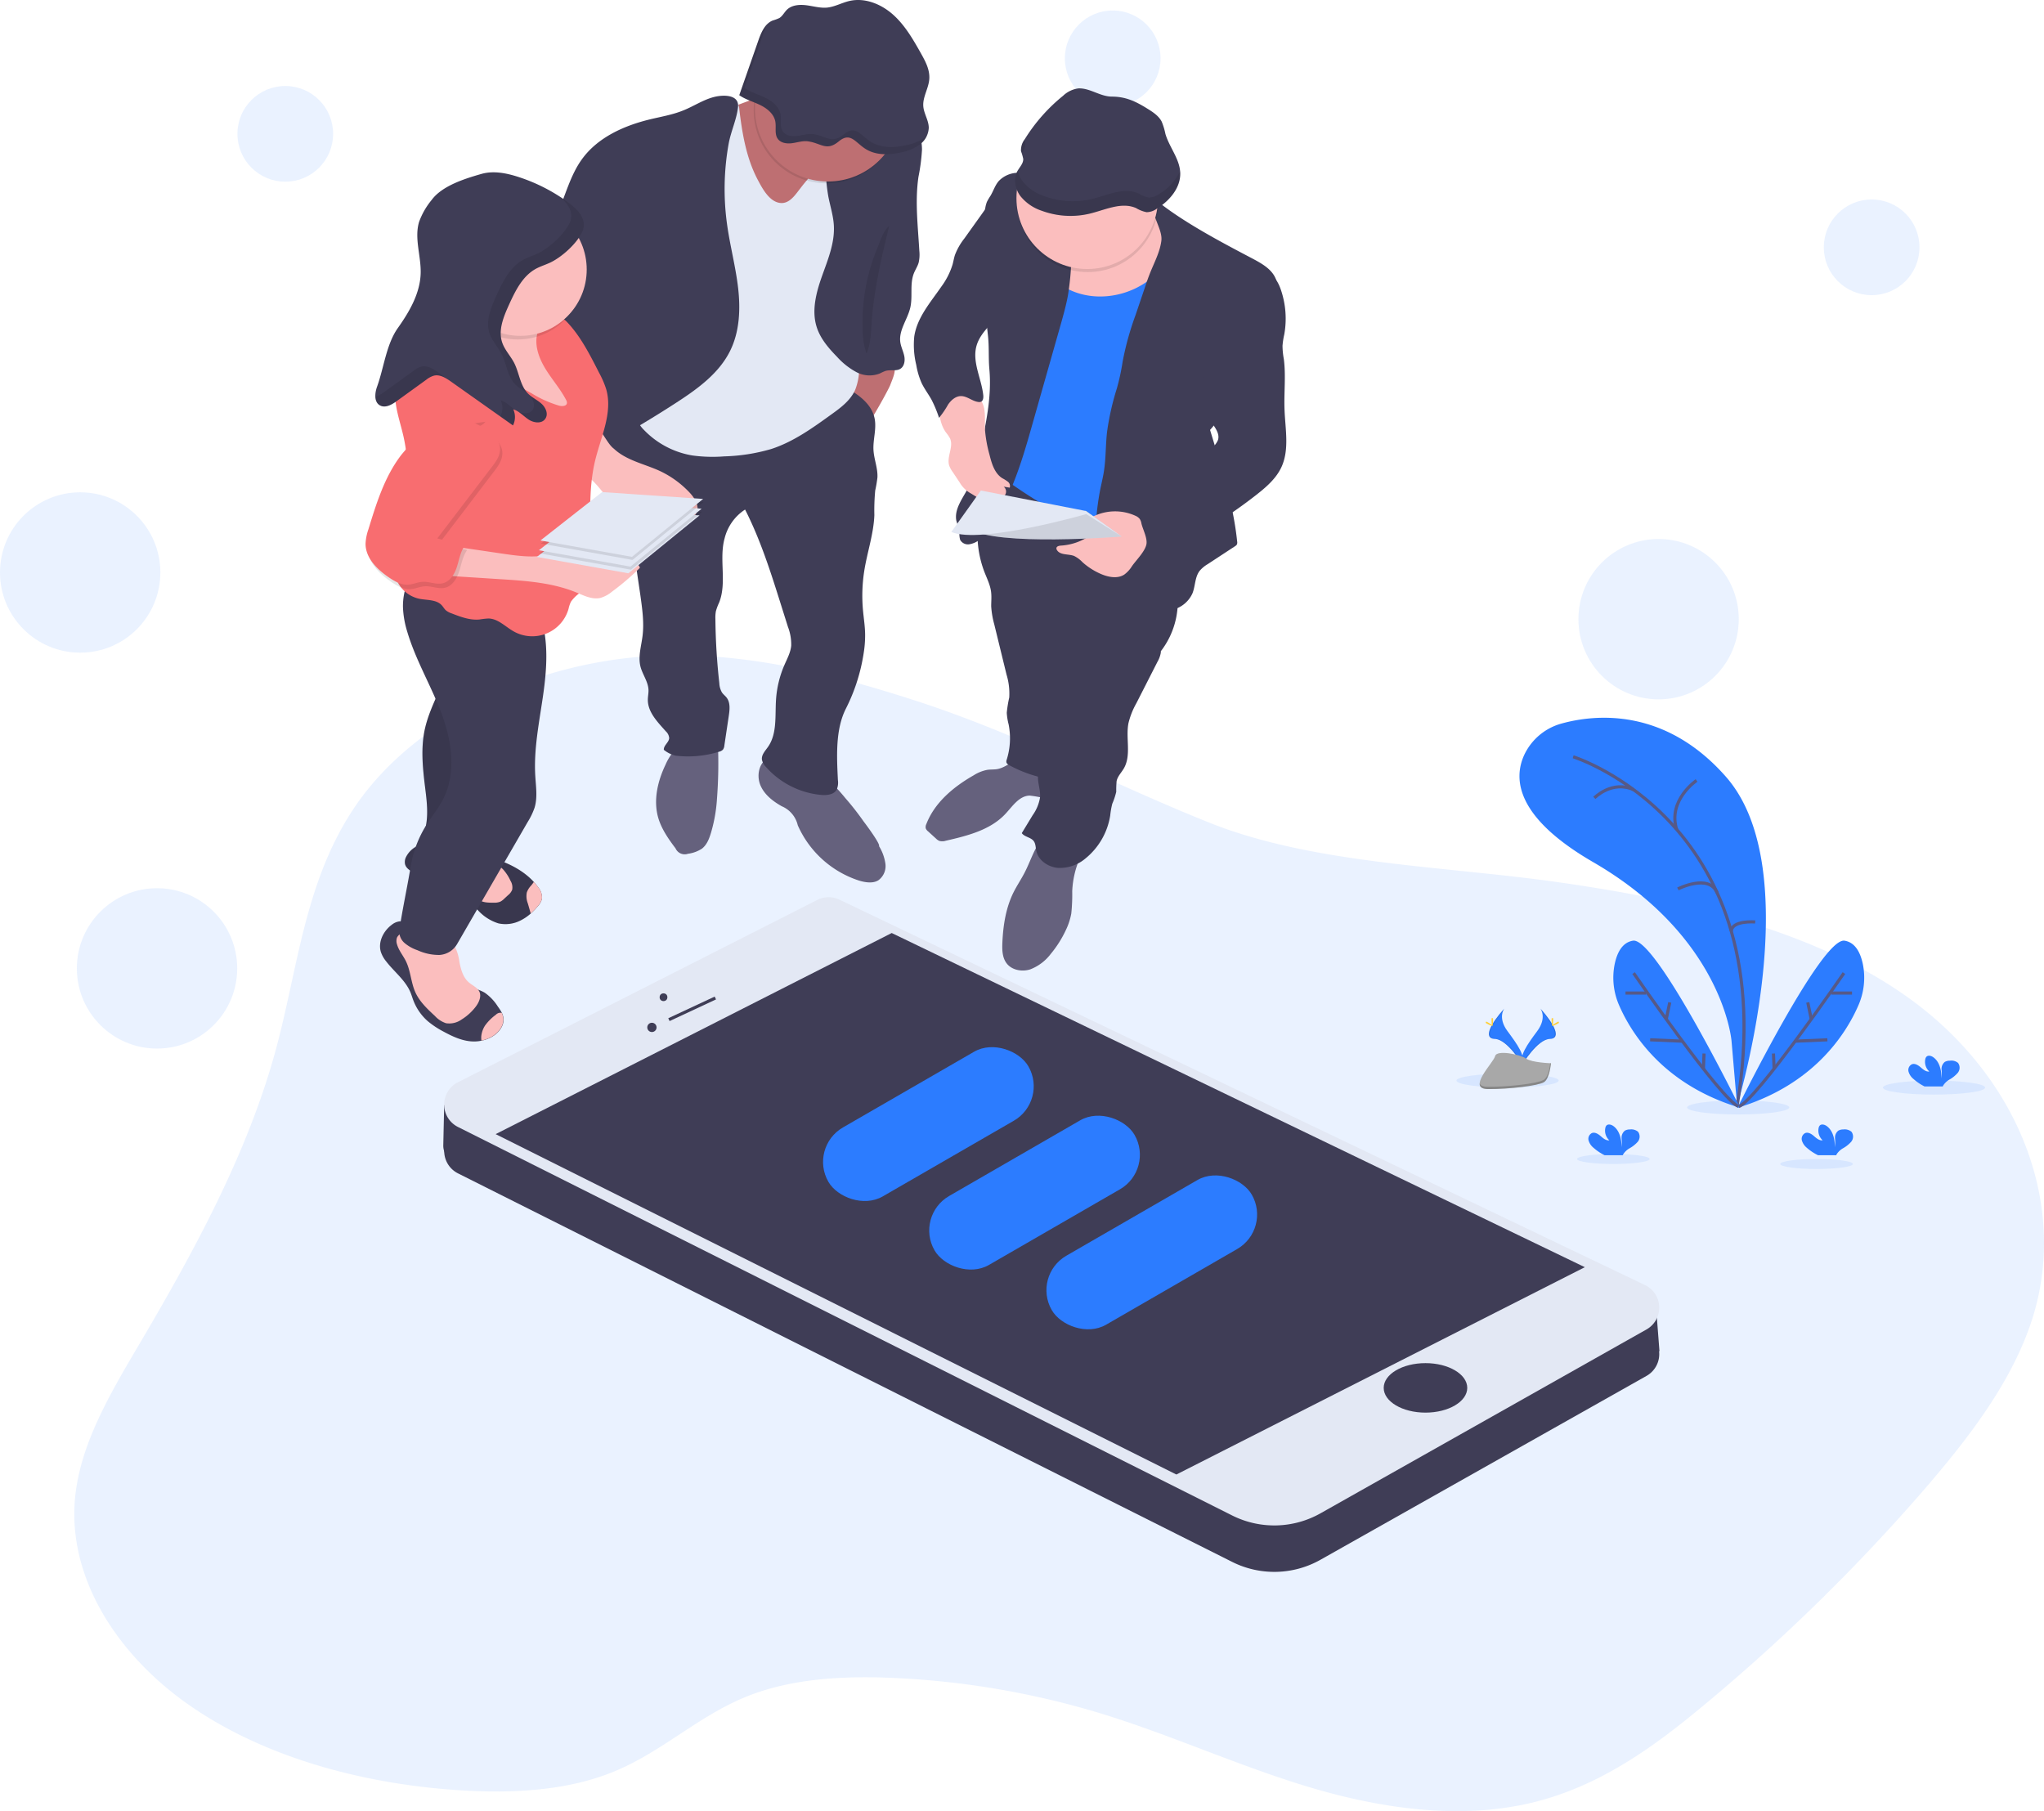 <svg xmlns="http://www.w3.org/2000/svg" width="651.152" height="576.969" viewBox="0 0 651.152 576.969">
  <g id="undraw_mobile_testing_reah" transform="translate(0 -0.006)">
    <path id="Path_632" data-name="Path 632" d="M439.547,351.318c-25.449-8.236-52.357-15.141-79.856-14.43-40.428,1.05-79.3,19.89-98.471,47.735-16.205,23.6-18.368,51.328-25.442,77.566-8.716,32.326-25.259,63-42.916,93-9.484,16.114-19.489,32.565-21.137,50.271-2.262,24.583,12.633,49.158,36.116,65.631s54.731,25.252,86.127,27.3c16.705,1.085,34.165.247,49.038-5.77,15.733-6.341,27.239-17.945,43.035-24.216,14.641-5.806,31.706-6.552,48.129-5.7a267.784,267.784,0,0,1,62.749,10.752c22.892,6.848,44.163,16.705,67,23.652s48.376,10.879,71.782,5.291c21.976-5.242,39.407-18.164,55.126-31.255A599.37,599.37,0,0,0,761.255,602.1c14.2-16.48,27.422-33.883,33.763-53.139C807.13,512.144,790.9,470.455,754.6,445.1c-30.078-21.017-70.542-30.3-110.167-35.933-36.138-5.193-77.947-5.707-111.161-18.932C501.592,377.585,472.775,362.07,439.547,351.318Z" transform="translate(-147.833 -128.087)" fill="#2c7cff" opacity="0.1"/>
    <ellipse id="Ellipse_56" data-name="Ellipse 56" cx="16.283" cy="2.233" rx="16.283" ry="2.233" transform="translate(599.831 344.242)" fill="#2c7cff" opacity="0.1"/>
    <ellipse id="Ellipse_57" data-name="Ellipse 57" cx="16.283" cy="2.233" rx="16.283" ry="2.233" transform="translate(537.455 350.569)" fill="#2c7cff" opacity="0.1"/>
    <ellipse id="Ellipse_58" data-name="Ellipse 58" cx="16.283" cy="2.233" rx="16.283" ry="2.233" transform="translate(463.982 342.009)" fill="#2c7cff" opacity="0.1"/>
    <ellipse id="Ellipse_59" data-name="Ellipse 59" cx="11.576" cy="1.592" rx="11.576" ry="1.592" transform="translate(567.125 369.219)" fill="#2c7cff" opacity="0.1"/>
    <ellipse id="Ellipse_60" data-name="Ellipse 60" cx="11.576" cy="1.592" rx="11.576" ry="1.592" transform="translate(502.389 367.627)" fill="#2c7cff" opacity="0.1"/>
    <path id="Path_633" data-name="Path 633" d="M894.26,488.729s22.842-74.868-3.572-104.855c-19.728-22.434-42.19-19.728-52.23-16.973a18.544,18.544,0,0,0-11.978,9.956c-3.523,7.574-2.875,19.869,21.912,34.221,41.506,24.033,44.092,57,44.092,57Z" transform="translate(-340.874 -136.434)" fill="#2c7cff"/>
    <path id="Path_634" data-name="Path 634" d="M849.2,382.73s67.329,21.053,52.23,111.21" transform="translate(-348.044 -141.644)" fill="none" stroke="#565987" stroke-miterlimit="10" stroke-width="1"/>
    <path id="Path_635" data-name="Path 635" d="M902.1,393.44s-9.272,6.25-6.341,15.634" transform="translate(-361.63 -144.808)" fill="none" stroke="#565987" stroke-miterlimit="10" stroke-width="1"/>
    <path id="Path_636" data-name="Path 636" d="M858.79,399.845s5.637-5.763,12.563-2.586" transform="translate(-350.877 -145.654)" fill="none" stroke="#565987" stroke-miterlimit="10" stroke-width="1"/>
    <path id="Path_637" data-name="Path 637" d="M896.56,441.68s9.948-5.045,12.52,1.275" transform="translate(-362.036 -158.496)" fill="none" stroke="#565987" stroke-miterlimit="10" stroke-width="1"/>
    <path id="Path_638" data-name="Path 638" d="M928.319,457.4s-7.476-.592-7.609,2.98" transform="translate(-369.17 -163.694)" fill="none" stroke="#565987" stroke-miterlimit="10" stroke-width="1"/>
    <path id="Path_639" data-name="Path 639" d="M907.719,519.1s-26.774-54.414-34.094-53.223c-3.523.564-5.1,4-5.827,7.447a21.9,21.9,0,0,0,1.458,13.246C873.054,495.274,883.249,511.81,907.719,519.1Z" transform="translate(-353.41 -166.201)" fill="#2c7cff"/>
    <path id="Path_640" data-name="Path 640" d="M876.53,480.54s28.077,40.71,33.5,42.5" transform="translate(-356.118 -170.54)" fill="none" stroke="#565987" stroke-miterlimit="10" stroke-width="1"/>
    <line id="Line_1" data-name="Line 1" x2="6.553" transform="translate(517.833 316.355)" fill="none" stroke="#565987" stroke-miterlimit="10" stroke-width="1"/>
    <line id="Line_2" data-name="Line 2" x2="10.273" y2="0.437" transform="translate(525.682 331.25)" fill="none" stroke="#565987" stroke-miterlimit="10" stroke-width="1"/>
    <line id="Line_3" data-name="Line 3" x1="1.113" y2="5.348" transform="translate(530.818 319.335)" fill="none" stroke="#565987" stroke-miterlimit="10" stroke-width="1"/>
    <line id="Line_4" data-name="Line 4" x1="0.197" y2="4.862" transform="translate(542.655 335.618)" fill="none" stroke="#565987" stroke-miterlimit="10" stroke-width="1"/>
    <path id="Path_641" data-name="Path 641" d="M923.52,519.1s26.774-54.414,34.094-53.223c3.523.564,5.1,4,5.827,7.447a21.9,21.9,0,0,1-1.459,13.246C958.185,495.274,947.99,511.81,923.52,519.1Z" transform="translate(-370 -166.201)" fill="#2c7cff"/>
    <path id="Path_642" data-name="Path 642" d="M957.583,480.54s-28.077,40.71-33.5,42.5" transform="translate(-370.166 -170.54)" fill="none" stroke="#565987" stroke-miterlimit="10" stroke-width="1"/>
    <line id="Line_5" data-name="Line 5" x1="6.553" transform="translate(583.443 316.355)" fill="none" stroke="#565987" stroke-miterlimit="10" stroke-width="1"/>
    <line id="Line_6" data-name="Line 6" x1="10.273" y2="0.437" transform="translate(571.874 331.25)" fill="none" stroke="#565987" stroke-miterlimit="10" stroke-width="1"/>
    <line id="Line_7" data-name="Line 7" x2="1.113" y2="5.348" transform="translate(575.897 319.335)" fill="none" stroke="#565987" stroke-miterlimit="10" stroke-width="1"/>
    <line id="Line_8" data-name="Line 8" x2="0.204" y2="4.862" transform="translate(564.969 335.618)" fill="none" stroke="#565987" stroke-miterlimit="10" stroke-width="1"/>
    <path id="Path_643" data-name="Path 643" d="M857.664,556.374a4.678,4.678,0,0,1-1.522-2.3,2.05,2.05,0,0,1,1.064-2.346c.979-.373,2.022.3,2.818.993s1.7,1.458,2.734,1.318a4.164,4.164,0,0,1-1.282-3.9,1.635,1.635,0,0,1,.352-.8c.542-.578,1.529-.324,2.177.127,2.064,1.458,2.642,4.263,2.656,6.785a13.163,13.163,0,0,0,0-2.818,2.868,2.868,0,0,1,1.05-2.473,3.108,3.108,0,0,1,1.6-.38,3.326,3.326,0,0,1,2.6.74,2.6,2.6,0,0,1-.106,3.192,10.133,10.133,0,0,1-2.685,2.114,5.905,5.905,0,0,0-1.924,1.832,2.26,2.26,0,0,0-.141.324h-5.82a16.054,16.054,0,0,1-3.572-2.417Z" transform="translate(-350.076 -190.769)" fill="#2c7cff"/>
    <path id="Path_644" data-name="Path 644" d="M1002.334,525.266a4.615,4.615,0,0,1-1.522-2.3,2.043,2.043,0,0,1,1.064-2.339c.979-.373,2.022.3,2.818.986s1.705,1.466,2.741,1.318a4.15,4.15,0,0,1-1.289-3.9,1.558,1.558,0,0,1,.359-.789c.543-.578,1.522-.331,2.17.127,2.064,1.451,2.642,4.227,2.656,6.785a12.782,12.782,0,0,0,0-2.818,2.868,2.868,0,0,1,1.05-2.473,3.2,3.2,0,0,1,1.6-.373,3.3,3.3,0,0,1,2.6.7,2.568,2.568,0,0,1-.106,3.185,10.017,10.017,0,0,1-2.684,2.156,5.9,5.9,0,0,0-1.923,1.832,1.727,1.727,0,0,0-.141.324h-5.82A16.239,16.239,0,0,1,1002.334,525.266Z" transform="translate(-392.815 -181.581)" fill="#2c7cff"/>
    <path id="Path_645" data-name="Path 645" d="M954.114,556.374a4.678,4.678,0,0,1-1.522-2.3,2.05,2.05,0,0,1,1.064-2.346c.979-.373,2.022.3,2.818.993s1.7,1.458,2.734,1.318a4.171,4.171,0,0,1-1.289-3.9,1.711,1.711,0,0,1,.359-.8c.542-.578,1.529-.324,2.177.127,2.064,1.458,2.642,4.263,2.656,6.785a13.184,13.184,0,0,0,.035-2.818,2.868,2.868,0,0,1,1.05-2.473,3.108,3.108,0,0,1,1.6-.38,3.326,3.326,0,0,1,2.6.74,2.6,2.6,0,0,1-.106,3.192,10.132,10.132,0,0,1-2.685,2.114,5.9,5.9,0,0,0-1.923,1.832,2.257,2.257,0,0,0-.141.324h-5.82A16.052,16.052,0,0,1,954.114,556.374Z" transform="translate(-378.57 -190.769)" fill="#2c7cff"/>
    <path id="Path_646" data-name="Path 646" d="M816,496.58s-2.184,2.854,1.008,7.159,5.813,7.948,4.756,10.632c0,0-4.812-8-8.73-8.11S811.684,501.392,816,496.58Z" transform="translate(-336.788 -175.279)" fill="#2c7cff"/>
    <path id="Path_647" data-name="Path 647" d="M816,496.58a3.446,3.446,0,0,0-.451.895c-3.819,4.488-5.855,8.68-2.184,8.786,3.424.1,7.532,6.214,8.511,7.75a1.084,1.084,0,0,1-.113.352s-4.812-8-8.73-8.11S811.684,501.392,816,496.58Z" transform="translate(-336.788 -175.279)" opacity="0.1"/>
    <path id="Path_648" data-name="Path 648" d="M812.29,501.471c0,1.008.113,1.818.254,1.818s.247-.81.247-1.818-.141-.528-.275-.528S812.29,500.47,812.29,501.471Z" transform="translate(-337.14 -176.534)" fill="#ffd037"/>
    <path id="Path_649" data-name="Path 649" d="M810.085,503.154c.881.486,1.656.775,1.719.655s-.592-.613-1.473-1.092-.535-.134-.606,0S809.2,502.675,810.085,503.154Z" transform="translate(-336.33 -177.019)" fill="#ffd037"/>
    <path id="Path_650" data-name="Path 650" d="M831.885,496.58s2.184,2.854-1.008,7.159-5.813,7.948-4.749,10.632c0,0,4.805-8,8.723-8.11S836.2,501.392,831.885,496.58Z" transform="translate(-341.157 -175.279)" fill="#2c7cff"/>
    <path id="Path_651" data-name="Path 651" d="M831.936,496.58a3.447,3.447,0,0,1,.451.895c3.819,4.488,5.855,8.68,2.184,8.786-3.424.1-7.532,6.214-8.511,7.75a2.966,2.966,0,0,0,.12.352s4.805-8,8.723-8.11S836.248,501.392,831.936,496.58Z" transform="translate(-341.208 -175.279)" opacity="0.1"/>
    <path id="Path_652" data-name="Path 652" d="M839.95,501.471c0,1.008-.113,1.818-.254,1.818s-.247-.81-.247-1.818.141-.528.275-.528S839.95,500.47,839.95,501.471Z" transform="translate(-345.164 -176.534)" fill="#ffd037"/>
    <path id="Path_653" data-name="Path 653" d="M841.417,503.154c-.881.486-1.656.775-1.719.655s.592-.613,1.473-1.092.535-.134.606,0S842.3,502.675,841.417,503.154Z" transform="translate(-345.236 -177.019)" fill="#ffd037"/>
    <path id="Path_654" data-name="Path 654" d="M829.644,519.918s-6.095-.183-7.933-1.494-9.385-2.875-9.864-.775-9.159,10.442-2.283,10.5,16.008-1.071,17.84-2.191S829.644,519.918,829.644,519.918Z" transform="translate(-335.555 -181.2)" fill="#a8a8a8"/>
    <path id="Path_655" data-name="Path 655" d="M809.463,528.794c6.884.056,16-1.071,17.84-2.191,1.409-.846,1.952-3.9,2.114-5.312h.2s-.38,4.932-2.219,6.038-10.949,2.248-17.84,2.191c-1.987,0-2.67-.7-2.635-1.768C807.222,528.392,807.983,528.787,809.463,528.794Z" transform="translate(-335.553 -182.579)" opacity="0.2"/>
    <circle id="Ellipse_61" data-name="Ellipse 61" cx="15.24" cy="15.24" r="15.24" transform="translate(75.643 27.403)" fill="#2c7cff" opacity="0.1"/>
    <circle id="Ellipse_62" data-name="Ellipse 62" cx="15.24" cy="15.24" r="15.24" transform="translate(339.231 3.349)" fill="#2c7cff" opacity="0.1"/>
    <circle id="Ellipse_63" data-name="Ellipse 63" cx="15.24" cy="15.24" r="15.24" transform="translate(581.005 63.554)" fill="#2c7cff" opacity="0.1"/>
    <circle id="Ellipse_64" data-name="Ellipse 64" cx="25.541" cy="25.541" r="25.541" transform="translate(0 156.84)" fill="#2c7cff" opacity="0.1"/>
    <circle id="Ellipse_65" data-name="Ellipse 65" cx="25.541" cy="25.541" r="25.541" transform="translate(24.484 282.958)" fill="#2c7cff" opacity="0.1"/>
    <circle id="Ellipse_66" data-name="Ellipse 66" cx="25.541" cy="25.541" r="25.541" transform="translate(502.833 171.713)" fill="#2c7cff" opacity="0.1"/>
    <path id="Path_656" data-name="Path 656" d="M578.721,386.974c-.9.085-1.818.042-2.713.183a12.352,12.352,0,0,0-4.227,1.7c-6.412,3.65-12.464,8.666-15.12,15.543a2.114,2.114,0,0,0-.2,1.374,2.324,2.324,0,0,0,.747.972l2.494,2.269a3.526,3.526,0,0,0,1.106.775,3.614,3.614,0,0,0,2.043-.063c6.855-1.571,14.141-3.382,18.953-8.511,2.283-2.431,4.39-5.778,7.75-5.869a35.607,35.607,0,0,1,4.115.7c1.388.162,3.058-.43,3.389-1.783a3.748,3.748,0,0,0-.225-1.994l-2.071-6.9c-.564-1.888-6.25-1.987-8.145-1.649C583.731,384.227,581.786,386.693,578.721,386.974Z" transform="translate(-261.551 -141.894)" fill="#65617d"/>
    <path id="Path_657" data-name="Path 657" d="M613.367,435.677a58.011,58.011,0,0,1-.3,7.088,20.679,20.679,0,0,1-1.754,5.32,34.925,34.925,0,0,1-4.791,7.546,14.852,14.852,0,0,1-6.56,4.932c-2.642.831-5.89.232-7.539-1.994-1.346-1.811-1.409-4.227-1.31-6.489.24-5.559,1.113-11.2,3.607-16.17,1.071-2.114,2.431-4.129,3.523-6.264,2.283-4.432,3.586-9.688,7.525-12.746a24.739,24.739,0,0,0,7.821,2.149c1.05.113,4.051.183,4.4,1.529.24.909-1.733,3.452-2.114,4.347A29.671,29.671,0,0,0,613.367,435.677Z" transform="translate(-271.79 -151.739)" fill="#65617d"/>
    <path id="Path_658" data-name="Path 658" d="M582.126,284.47c.846,2.156,1.916,4.27,2.114,6.567.141,1.409,0,2.818,0,4.227a27.613,27.613,0,0,0,.958,5.707l3.924,16.064a20.576,20.576,0,0,1,.867,7.32,38.6,38.6,0,0,0-.789,4.862,18.861,18.861,0,0,0,.592,3.685,22.7,22.7,0,0,1-.592,11.2,1.677,1.677,0,0,0-.12.867c.1.458.543.74.944.958a40.239,40.239,0,0,0,13.6,4.53,133.2,133.2,0,0,0,8.948-31.952c1-6.651,1.487-13.387,2.769-19.989a1.635,1.635,0,0,1,.458-1.015c.479-.4,1.2-.148,1.768.12A157.861,157.861,0,0,1,638.287,309.6a25.886,25.886,0,0,0,4.784-21.426,44.387,44.387,0,0,0-3.523-9.216,52.056,52.056,0,0,0-5.989-10.054c-5.228-6.553-12.894-10.738-20.785-13.577-4.8-1.733-9.737-3.016-14.669-4.326-2.762-.74-7.391-3.149-10.075-1.275-2.818,1.952-4.692,6.792-5.848,9.864a36.34,36.34,0,0,0-2.3,11.9,33.621,33.621,0,0,0,2.241,12.978Z" transform="translate(-268.478 -102.145)" fill="#3f3d56"/>
    <path id="Path_659" data-name="Path 659" d="M644.68,321.03c-1.473,1.606-.232,4.171-.514,6.341a8.761,8.761,0,0,1-1.036,2.783l-6.743,13.239a24.548,24.548,0,0,0-2.508,6.341c-.923,4.777.972,10.146-1.451,14.366-.782,1.36-1.994,2.529-2.318,4.065a32.57,32.57,0,0,0-.12,3.424,22.816,22.816,0,0,1-1.268,3.812,26.564,26.564,0,0,0-.655,3.748,22.053,22.053,0,0,1-7.919,13.7,12.6,12.6,0,0,1-8.737,2.973c-3.142-.268-6.264-2.4-6.9-5.489-.218-1.05-.176-2.219-.831-3.072-.93-1.219-2.889-1.268-3.784-2.515l3.466-5.707a13.487,13.487,0,0,0,2.353-5.679c.211-2.529-1.008-5.052-.571-7.553.373-2.149,1.916-3.939,2.381-6.066.578-2.642-.578-5.312-1.2-7.948-1.536-6.489.183-13.253,1.9-19.728,2.276-8.568,4.608-17.269,9.216-24.843C626.622,312.173,635.076,316.929,644.68,321.03Z" transform="translate(-274.391 -119.337)" fill="#3f3d56"/>
    <path id="Path_660" data-name="Path 660" d="M640.971,134.093c.55,1.494.254,3.149.148,4.735-.247,3.523.5,7.046.331,10.618s-1.268,6.982-2.029,10.456c-2.163,9.913-1.642,20.242-3.6,30.2-2.417,12.33-8.6,23.815-9.815,36.328-.388,3.974-.338,8.229-2.515,11.583a181.885,181.885,0,0,1-36.441-21.4c2.48-18.4,4.932-36.884,4.6-55.443a23.8,23.8,0,0,1,.465-6.679,20.6,20.6,0,0,1,2.508-5.2c2.727-4.432,5.728-8.687,8.723-12.936,1.917-2.72,3.988-5.573,7.046-6.848s6.679-.7,10.012-.1l12.02,2.2C634.926,132.057,639.9,131.183,640.971,134.093Z" transform="translate(-270.598 -66.607)" fill="#2c7cff"/>
    <path id="Path_661" data-name="Path 661" d="M524.4,226a37.6,37.6,0,0,0-5.355-4.446c2.5-3.044,2.008-7.447,2.621-11.344a37.406,37.406,0,0,1,2.276-7.377c.254-.669.613-1.409,1.31-1.585a2.3,2.3,0,0,1,1.254.2c2.114.747,6.524.7,8.166,2.071,1.98,1.663.169,5.143-.578,7.222C533.571,212.138,525.455,227.061,524.4,226Z" transform="translate(-250.509 -88.026)" fill="#be6f72"/>
    <path id="Path_662" data-name="Path 662" d="M519.266,411.078a14.6,14.6,0,0,1,2.036,5.637,5.6,5.6,0,0,1-2.269,5.249c-1.705,1.057-4.15.7-6.179.07a32.157,32.157,0,0,1-19.481-17.614,8.716,8.716,0,0,0-5.115-6.059c-2.769-1.564-5.439-3.622-6.722-6.538s-.7-6.813,1.952-8.546a7.2,7.2,0,0,1,5.524-.7,21.363,21.363,0,0,1,5.228,2.276c2.734,1.487,6.073,2.769,8.455,4.749a54.491,54.491,0,0,1,5.813,6.144,86.4,86.4,0,0,1,5.8,7.4C514.883,403.891,519.752,410.394,519.266,411.078Z" transform="translate(-239.233 -141.52)" fill="#65617d"/>
    <path id="Path_663" data-name="Path 663" d="M453.934,393.608a48.8,48.8,0,0,1-1.867,10.463c-.571,1.916-1.325,3.91-2.91,5.129a10.646,10.646,0,0,1-4.446,1.628,3.188,3.188,0,0,1-3.96-1.733c-2.353-3.114-4.643-6.4-5.637-10.181-1.409-5.475,0-11.344,2.445-16.459a16.846,16.846,0,0,1,3.769-5.489,14.436,14.436,0,0,1,6.919-3.107c2.6-.521,5.792-1.635,5.982,1.529a147.007,147.007,0,0,1-.3,18.22Z" transform="translate(-225.547 -138.84)" fill="#65617d"/>
    <path id="Path_664" data-name="Path 664" d="M484.944,214.19c4.862,2.515,10.259,5.714,11.273,11.09.627,3.283-.578,6.644-.38,9.984.176,2.938,1.409,5.777,1.254,8.708a40.989,40.989,0,0,1-.7,4.122,66.688,66.688,0,0,0-.275,7.877c-.233,5.918-2.212,11.611-3.171,17.452a51.126,51.126,0,0,0-.472,12.619c.233,2.72.7,5.425.7,8.159a35.745,35.745,0,0,1-.486,5.877A58.619,58.619,0,0,1,487.05,317.6c-3.389,6.672-2.91,15.282-2.551,22.758a5.636,5.636,0,0,1-.38,3.044c-.888,1.613-3.1,1.846-4.932,1.691a26.774,26.774,0,0,1-17.614-8.92,4.516,4.516,0,0,1-1.282-2.374c-.155-1.508,1.057-2.748,1.931-3.995,2.973-4.227,2.219-9.956,2.572-15.148a33.116,33.116,0,0,1,2.67-10.956c.874-2.008,1.966-3.988,2.163-6.172a15.589,15.589,0,0,0-1.05-6l-2.114-6.708c-3.276-10.421-6.574-20.9-11.534-30.635a15.324,15.324,0,0,0-6.517,9.159c-1.846,6.637.782,14.049-1.733,20.433a18.677,18.677,0,0,0-1.036,2.741,11.026,11.026,0,0,0-.169,2.459,200.224,200.224,0,0,0,1.254,20.552,6.341,6.341,0,0,0,.845,2.938c.416.6,1.022,1.043,1.466,1.613,1.233,1.6,1,3.84.7,5.834l-1.409,9.427a2.557,2.557,0,0,1-.458,1.332,2.522,2.522,0,0,1-1.2.648,33.4,33.4,0,0,1-13.852,1.268,9.189,9.189,0,0,1-3.769-1.86c-.12-1.409,1.635-2.346,1.7-3.748a3.234,3.234,0,0,0-1.078-2.156c-2.621-2.959-5.749-6.1-5.721-10.054,0-1.036.247-2.071.211-3.107-.092-2.656-1.923-4.932-2.565-7.49-.789-3.164.261-6.447.662-9.681.55-4.354-.1-8.765-.7-13.112l-2.36-15.952a42.726,42.726,0,0,0-1.466-7.313,57.253,57.253,0,0,0-3.121-6.863c-2.255-4.58-4.108-9.343-5.954-14.092a12.843,12.843,0,0,1-1.092-4.079,9.939,9.939,0,0,1,2.691-6.56,20.51,20.51,0,0,1,11.273-6.834,4.931,4.931,0,0,1,2.262-.092,6.073,6.073,0,0,1,1.754.923,42.148,42.148,0,0,0,37.251,4.418,3.071,3.071,0,0,0,2.818-.078c2.262-1.036,4.108-2.762,6.095-4.227A36.29,36.29,0,0,1,484.944,214.19Z" transform="translate(-217.572 -91.853)" fill="#3f3d56"/>
    <path id="Path_665" data-name="Path 665" d="M310.007,466.9a9.638,9.638,0,0,0,1.663,2.966c2.551,3.326,6.109,5.982,7.75,9.864.345.831.6,1.705.916,2.551a16.776,16.776,0,0,0,4.58,6.637,28.182,28.182,0,0,0,5.052,3.347c3.114,1.7,6.482,3.234,10.019,3.142a10.886,10.886,0,0,0,2.114-.254A11.434,11.434,0,0,0,345.25,494c2.276-1.254,4.227-3.706,3.776-6.264a5.729,5.729,0,0,0-.458-1.409,14.8,14.8,0,0,0-1.289-2.036,15.293,15.293,0,0,0-4.157-4.4c-1.959-1.2-4.425-1.494-6.186-2.973a9.721,9.721,0,0,1-1.783-2.156,27.18,27.18,0,0,1-3.523-7.983c-.535-2.114-.895-4.432-2.438-5.982s-3.664-1.9-5.721-2.255a9.937,9.937,0,0,0-2.114-.2,5.972,5.972,0,0,1-2.994-.148c-.944-.472-1.261-1.141-2.4-1.05a4.933,4.933,0,0,0-2.473,1.078C310.81,460.2,309.035,463.727,310.007,466.9Z" transform="translate(-188.673 -163.626)" fill="#3f3d56"/>
    <path id="Path_666" data-name="Path 666" d="M337.234,471.585c.458,2.388,1.163,4.932,3.009,6.489,1.177,1.015,2.818,1.649,3.4,3.079s-.169,3.227-1.141,4.537a16.711,16.711,0,0,1-4.537,4.164,6.784,6.784,0,0,1-4.988,1.219,8.329,8.329,0,0,1-3.572-2.325c-2.41-2.234-4.876-4.552-6.228-7.546-1.409-3.156-1.48-6.813-3.016-9.92-.895-1.811-2.276-3.4-2.818-5.341a3.319,3.319,0,0,1,0-2.17,3.058,3.058,0,0,1,2.762-1.642,9.613,9.613,0,0,1,3.3.7,72.763,72.763,0,0,0,9.744,2.727c1.318.247,2.114.24,2.818,1.515a15.191,15.191,0,0,1,1.261,4.509Z" transform="translate(-190.866 -165.101)" fill="#fbbebe"/>
    <path id="Path_667" data-name="Path 667" d="M356.73,502.515a7.751,7.751,0,0,0-1.092,2.621,5.856,5.856,0,0,0-.077,2.212,11.434,11.434,0,0,0,3.149-1.156c2.276-1.254,4.227-3.706,3.777-6.264a5.73,5.73,0,0,0-.458-1.409,1.966,1.966,0,0,0-1.874.585,15.563,15.563,0,0,0-3.424,3.41Z" transform="translate(-202.189 -175.838)" fill="#fbbebe"/>
    <path id="Path_668" data-name="Path 668" d="M321.275,426.357a3.467,3.467,0,0,0-.261,2.114c.324,1.409,1.768,2.219,3.072,2.861l12.393,6.059a25.968,25.968,0,0,1,2.508,1.332,36.941,36.941,0,0,1,5.58,4.805,14.64,14.64,0,0,0,6.2,3.84,10.477,10.477,0,0,0,7.046-.923,14.562,14.562,0,0,0,3.227-2.191,19.84,19.84,0,0,0,2.325-2.417,5.214,5.214,0,0,0,1.261-2.276,5,5,0,0,0-1.155-3.621,16.726,16.726,0,0,0-1.409-1.747c-4.7-5.193-12.4-7.884-19.023-8.941a54.169,54.169,0,0,1-7.673-2.212A17.966,17.966,0,0,0,327.51,422,7.778,7.778,0,0,0,321.275,426.357Z" transform="translate(-191.986 -153.213)" fill="#3f3d56"/>
    <path id="Path_669" data-name="Path 669" d="M321.275,426.357a3.467,3.467,0,0,0-.261,2.114c.324,1.409,1.768,2.219,3.072,2.861l12.393,6.059a25.968,25.968,0,0,1,2.508,1.332,36.941,36.941,0,0,1,5.58,4.805,14.64,14.64,0,0,0,6.2,3.84,10.477,10.477,0,0,0,7.046-.923,14.562,14.562,0,0,0,3.227-2.191,19.84,19.84,0,0,0,2.325-2.417,5.214,5.214,0,0,0,1.261-2.276,5,5,0,0,0-1.155-3.621,16.726,16.726,0,0,0-1.409-1.747c-4.7-5.193-12.4-7.884-19.023-8.941a54.169,54.169,0,0,1-7.673-2.212A17.966,17.966,0,0,0,327.51,422,7.778,7.778,0,0,0,321.275,426.357Z" transform="translate(-191.986 -153.213)" opacity="0.1"/>
    <path id="Path_670" data-name="Path 670" d="M361.4,432.84a14.091,14.091,0,0,1,2.325,3.586,4.016,4.016,0,0,1,.528,2.868,4.186,4.186,0,0,1-1.289,1.691l-1.233,1.141a4.933,4.933,0,0,1-1.282.958,5.129,5.129,0,0,1-2.114.317c-1.656,0-3.438,0-4.784-.993-1.839-1.325-2.17-4.065-1.332-6.172a13.319,13.319,0,0,1,4.361-5.122C358.016,429.951,360.39,431.776,361.4,432.84Z" transform="translate(-201.093 -155.828)" fill="#fbbebe"/>
    <path id="Path_671" data-name="Path 671" d="M376.061,442.66a6.264,6.264,0,0,0,.317,3.488c.31,1.057.613,2.114.916,3.192v.042a19.838,19.838,0,0,0,2.325-2.417,5.214,5.214,0,0,0,1.261-2.276,5,5,0,0,0-1.155-3.622,16.723,16.723,0,0,0-1.409-1.747c-.331.43-.62.853-.86,1.127A6.221,6.221,0,0,0,376.061,442.66Z" transform="translate(-208.232 -158.363)" fill="#fbbebe"/>
    <path id="Path_672" data-name="Path 672" d="M329.608,350.383c-1.458,6.13-.838,12.541-.063,18.8.592,4.763,1.254,9.695-.155,14.282-.521,1.712-1.346,3.452-1.029,5.221.6,3.333,4.615,4.615,7.941,5.242a7.829,7.829,0,0,0,2.938.176,6.974,6.974,0,0,0,2.677-1.409,29.268,29.268,0,0,0,10.308-13.7,50.7,50.7,0,0,0,2.05-11.456c.648-6.51,1.3-13.1.352-19.566-.282-1.9-.7-3.784-.881-5.7a41.188,41.188,0,0,1,.55-9.97,160.832,160.832,0,0,1,5.5-24.054,32.41,32.41,0,0,1-19.5-3.523c1.156.62-.169,10.505-.31,11.893a80.724,80.724,0,0,1-2.234,12.26C335.78,336.391,331.39,342.915,329.608,350.383Z" transform="translate(-194.153 -118.598)" fill="#3f3d56"/>
    <path id="Path_673" data-name="Path 673" d="M329.608,350.383c-1.458,6.13-.838,12.541-.063,18.8.592,4.763,1.254,9.695-.155,14.282-.521,1.712-1.346,3.452-1.029,5.221.6,3.333,4.615,4.615,7.941,5.242a7.829,7.829,0,0,0,2.938.176,6.974,6.974,0,0,0,2.677-1.409,29.268,29.268,0,0,0,10.308-13.7,50.7,50.7,0,0,0,2.05-11.456c.648-6.51,1.3-13.1.352-19.566-.282-1.9-.7-3.784-.881-5.7a41.188,41.188,0,0,1,.55-9.97,160.832,160.832,0,0,1,5.5-24.054,32.41,32.41,0,0,1-19.5-3.523c1.156.62-.169,10.505-.31,11.893a80.724,80.724,0,0,1-2.234,12.26C335.78,336.391,331.39,342.915,329.608,350.383Z" transform="translate(-194.153 -118.598)" opacity="0.1"/>
    <path id="Path_674" data-name="Path 674" d="M363.277,310.692c2.818,8.166,2.2,17.086.979,25.639s-3.016,17.107-2.487,25.724c.2,3.382.754,6.856-.232,10.089a22.054,22.054,0,0,1-2.163,4.5l-22.483,38.878a6.989,6.989,0,0,1-5.637,3.523,16.325,16.325,0,0,1-7-1.5,12.6,12.6,0,0,1-4.079-2.262,4.826,4.826,0,0,1-1.719-4.129c1.008-6.75,2.522-13.662,3.643-20.433a35.37,35.37,0,0,1,4.89-12.943c1.74-2.818,3.882-5.348,5.383-8.279,4.312-8.4,2.818-18.643-.507-27.478s-8.279-17.037-10.921-26.069a29.887,29.887,0,0,1-1.332-7.75,20.665,20.665,0,0,1,5.89-14.7,5.165,5.165,0,0,1,2.036-1.409,5.706,5.706,0,0,1,2.776.049C342.831,294.578,359.141,298.63,363.277,310.692Z" transform="translate(-191.242 -114.826)" fill="#3f3d56"/>
    <path id="Path_675" data-name="Path 675" d="M648.745,141.5a14.152,14.152,0,0,1-2.29,8.878c-6,10-19.82,14.43-30.508,9.772-4.4-1.923-8.131-5.094-11.78-8.222a10.487,10.487,0,0,1-3.121-3.657c-1.092-2.642.225-5.792,2.374-7.68s4.932-2.818,7.7-3.657C620.259,134.089,646.568,125.112,648.745,141.5Z" transform="translate(-274.617 -67.547)" fill="#fbbebe"/>
    <path id="Path_676" data-name="Path 676" d="M652.995,131.592c8.321,6.693,20.433,13.07,29.86,18.03,3.206,1.691,6.764,3.593,7.919,7.046a13.717,13.717,0,0,1,.211,5.8c-.395,3.741-.8,7.539-2.248,11.012-1.7,4.065-4.7,7.419-7.109,11.111-4.227,6.468-6.708,14.091-11.928,19.806,3.523,11.7,7.377,23.392,8.631,35.539a1.634,1.634,0,0,1-.106.993,1.706,1.706,0,0,1-.55.5l-8.765,5.749a9.865,9.865,0,0,0-2.529,2.114c-1.55,2.015-1.346,4.847-2.3,7.194a9.35,9.35,0,0,1-5.425,4.932,16.706,16.706,0,0,1-7.461.789,17.347,17.347,0,0,1-8.906-3.135,24.634,24.634,0,0,1-5.362-6.4,24.931,24.931,0,0,1-2.818-5.136,23.131,23.131,0,0,1-.958-8.18,86.467,86.467,0,0,1,1.5-15.663c.409-2.05.916-4.072,1.24-6.137.648-4.157.521-8.4,1-12.577a84.586,84.586,0,0,1,3.135-13.859,71.494,71.494,0,0,0,1.832-8.525,93.484,93.484,0,0,1,4.108-14.8l2.818-8.321c.6-1.8,1.2-3.586,1.916-5.341,1.325-3.276,3.03-6.468,3.481-9.963.5-3.812-3.615-8.335-2.226-11.914C652.065,131.86,652.678,131.338,652.995,131.592Z" transform="translate(-284.214 -67.432)" fill="#3f3d56"/>
    <path id="Path_677" data-name="Path 677" d="M690.785,164.42c1.952.881,3.03,2.98,3.727,5.01a28.4,28.4,0,0,1,1.1,14.232,25.468,25.468,0,0,0-.564,3.636,24.244,24.244,0,0,0,.416,4.227c.7,5.39,0,10.865.232,16.3.24,6.116,1.571,12.577-.993,18.136-1.705,3.692-4.932,6.44-8.117,8.934a162.419,162.419,0,0,1-38.871,22.434c2.4-2.889,2.445-7.236.846-10.639s-4.573-5.961-7.75-7.948a49.942,49.942,0,0,0,11.661-4.164c7.384-3.748,13.711-9.237,19.961-14.669a6.073,6.073,0,0,0,2.071-2.621c.634-2.114-1.113-4.122-2.325-5.975-3.671-5.637-2.818-13-1.282-19.524,1.712-7.151,4.227-14.275,8.814-20.024A19.806,19.806,0,0,1,690.785,164.42Z" transform="translate(-286.48 -77.15)" fill="#3f3d56"/>
    <path id="Path_678" data-name="Path 678" d="M639.635,289.222a9.632,9.632,0,0,1-2.424,2.663c-2.114,1.409-5.017.874-7.377-.127a21.523,21.523,0,0,1-5.989-3.812,9.387,9.387,0,0,0-2.656-1.973c-1.846-.7-4.425-.176-5.46-1.874a.993.993,0,0,1-.169-.606c.064-.613.867-.782,1.487-.817a18.453,18.453,0,0,0,8.152-2.515,7.827,7.827,0,0,1-2-2.114,1.649,1.649,0,0,1-.338-1,1.79,1.79,0,0,1,.613-1,15.684,15.684,0,0,1,17.248-2.875,3.439,3.439,0,0,1,1.409,1.057,3.913,3.913,0,0,1,.514,1.409c.458,1.973,2.114,4.932,1.515,6.926C643.5,284.853,640.995,287.284,639.635,289.222Z" transform="translate(-279.02 -108.863)" fill="#fbbebe"/>
    <path id="Path_679" data-name="Path 679" d="M578.175,235.114c8.765-10.125,12.682-23.448,16.318-36.335l2.6-9.159,6.271-22.06c.923-3.255,1.846-6.51,2.459-9.829a90.96,90.96,0,0,0,1.085-17.4,18.834,18.834,0,0,0-1.628-6.989c-.613-1.522-.909-3.142-1.409-4.714a23.519,23.519,0,0,0-2.825-6.193,6.482,6.482,0,0,0-1.275-1.522,7.412,7.412,0,0,0-2.882-1.17,25.364,25.364,0,0,0-6.9-1.05,8.55,8.55,0,0,0-6.257,2.67c-1.148,1.36-1.677,3.121-2.586,4.65A18.139,18.139,0,0,0,580,127.962a9.866,9.866,0,0,0-.634,3.2q-.55,6.658-.937,13.331c-.12,2.022-.225,4.058-.148,6.088.063,1.578.233,3.149.4,4.721l1.67,15.388c.387,3.614.113,7,.437,10.618.789,8.744-1.092,17.487-3.023,26.069-.923,4.079-1.874,8.215-3.847,11.907-1.74,3.269-4.347,6.588-3.657,10.23a35.538,35.538,0,0,1,.979,3.734,7.5,7.5,0,0,0,.233,2.36,2.818,2.818,0,0,0,3.009,1.409A6.983,6.983,0,0,0,578.175,235.114Z" transform="translate(-265.605 -63.64)" fill="#3f3d56"/>
    <path id="Path_680" data-name="Path 680" d="M576.973,222.271c.268,2.022.063,4.072.162,6.109a41.207,41.207,0,0,0,1.409,7.75c.7,2.818,1.607,5.975,4.094,7.539a12.861,12.861,0,0,1,1.783,1.12,1.733,1.733,0,0,1,.578,1.888l-1.938-.324a1.966,1.966,0,1,1-2.706,2.818,4.586,4.586,0,0,1-.176,1.888,1.536,1.536,0,0,1-1.409,1.057,2.269,2.269,0,0,1-1.007-.423l-5.059-3.135a9.336,9.336,0,0,1-3.643-3.523l-2.212-3.333a7.963,7.963,0,0,1-1.148-2.114c-.824-2.818,1.48-5.947.282-8.6a11.559,11.559,0,0,0-1.261-1.846c-2.558-3.523-2.4-8.314-2.114-12.682.092-1.473.359-3.22,1.691-3.861a3.474,3.474,0,0,1,3.3.585,14.036,14.036,0,0,0,2.959,1.867c.7.24,1.48.268,2.184.521.986.345,1.9,1.691,2.565,2.487A8.251,8.251,0,0,1,576.973,222.271Z" transform="translate(-263.332 -91.317)" fill="#fbbebe"/>
    <path id="Path_681" data-name="Path 681" d="M486.514,120.154a12.526,12.526,0,0,1-2.48,3.706,4.8,4.8,0,0,1-4.087,1.409c-1.564-.31-2.713-1.6-3.748-2.818-2.706-3.178-5.446-6.4-7.264-10.16-2.776-5.728-3.22-12.267-3.622-18.615a8.833,8.833,0,0,1,.6-4.8c.993-1.825,3.1-2.684,5.045-3.41L481.7,81.452a4.164,4.164,0,0,1,2.114-.388c1.684.282,2.3,2.311,2.762,3.953a24.66,24.66,0,0,0,4.016,8.173c2.41,3.213,7.814,7.539,4.728,11.548C491.594,109.543,489.227,114.729,486.514,120.154Z" transform="translate(-234.615 -52.52)" fill="#be6f72"/>
    <path id="Path_682" data-name="Path 682" d="M488.513,103.184c4.707,4.425,6.3,11.315,6.073,17.762s-2.015,12.732-3.037,19.1-1.226,13.168,1.543,19.023c.951,2.008,2.248,3.868,2.91,5.989a18.791,18.791,0,0,1,.557,6.433,18.368,18.368,0,0,1-1.282,6.651c-1.5,3.326-4.587,5.637-7.539,7.75-6.024,4.354-12.168,8.779-19.242,11.055a58.955,58.955,0,0,1-14.881,2.325,47.331,47.331,0,0,1-10.188-.289,27.669,27.669,0,0,1-15.465-8.187,8.666,8.666,0,0,1-1.754-2.417,10.041,10.041,0,0,1-.613-3.664q-.254-6.94.085-13.88a61.014,61.014,0,0,1,1.811-13.07c1.346-4.932,3.678-9.554,5.446-14.359,6.158-16.705,5.538-35.715,14.091-51.314,1.846-3.368,4.932-6.912,8.737-6.376a2.931,2.931,0,0,1,1.931.888,4.065,4.065,0,0,1,.7,2.17c.909,7.581,2.2,15.36,5.77,22.2,1.409,2.684,3.523,6.771,6.771,7.49s5.165-2.381,6.9-4.58a56.231,56.231,0,0,1,10.667-10.7Z" transform="translate(-222.868 -53.883)" fill="#e3e8f4"/>
    <path id="Path_683" data-name="Path 683" d="M534.867,92.475a14.044,14.044,0,0,1,2.67,1.874c2.114,2,2.889,5.066,2.875,7.969a61.948,61.948,0,0,1-1.127,8.638c-1.134,7.75-.169,15.684.282,23.533a11.394,11.394,0,0,1-.225,3.791c-.345,1.184-1.057,2.226-1.515,3.375-1.346,3.4-.331,7.271-1.12,10.836-.845,3.8-3.741,7.25-3.2,11.1.218,1.508.944,2.9,1.254,4.389s.042,3.3-1.247,4.1-3.164.218-4.7.662a14.474,14.474,0,0,0-1.818.817,8.93,8.93,0,0,1-7.546-.465,22.869,22.869,0,0,1-6.095-4.833c-2.684-2.748-5.284-5.756-6.461-9.413-1.719-5.3-.19-11.069,1.677-16.325s4.094-10.569,3.762-16.156c-.183-3.128-1.17-6.137-1.761-9.209a58.9,58.9,0,0,1-.782-12.894c.092-3.156.3-6.412,1.663-9.265a12.76,12.76,0,0,1,10.09-6.9C526.476,87.564,530.7,90.079,534.867,92.475Z" transform="translate(-246.697 -54.581)" fill="#3f3d56"/>
    <path id="Path_684" data-name="Path 684" d="M527.965,176.752a21.48,21.48,0,0,0,1.2,6.616c1.261-2.875,1.409-6.1,1.578-9.23.7-10.773,3.093-20.933,5.637-31.368-1.853,1.409-2.9,4.932-3.784,7.046a62.128,62.128,0,0,0-4.629,26.936Z" transform="translate(-253.118 -70.754)" opacity="0.1"/>
    <path id="Path_685" data-name="Path 685" d="M436.336,84.28c-3.4.895-6.341,2.91-9.632,4.227-3.417,1.409-7.1,2.008-10.681,2.875-8.3,2.015-16.635,5.756-21.644,12.682-3.692,5.094-5.221,11.386-7.75,17.156-2.114,4.84-4.932,9.378-6.489,14.416-2.036,6.574-1.8,13.619-1.3,20.482.409,5.637,1.029,11.337,3.586,16.332,1.339,2.621,3.185,4.967,4.523,7.588,1.606,3.149,2.452,6.623,3.791,9.864s3.3,6.482,6.412,8.173l5.143-3.009c7.673-4.488,15.346-8.983,22.779-13.859,6.482-4.227,13.021-9.082,16.473-16.029,3.058-6.137,3.361-13.309,2.572-20.123s-2.593-13.478-3.523-20.271a81.631,81.631,0,0,1,.528-25.724c.7-3.833,2.579-7.793,2.966-11.611C444.516,83.371,439.274,83.5,436.336,84.28Z" transform="translate(-208.984 -53.347)" fill="#3f3d56"/>
    <path id="Path_686" data-name="Path 686" d="M409.554,239.744c3.939,3.727,9.6,4.812,14.528,7.046a31.191,31.191,0,0,1,9.7,7.046c1.515,1.663,2.98,3.924,2.219,6.038-.641,1.818-2.607,2.748-4.411,3.424-2.241.845-4.742,1.592-6.975.74a25.051,25.051,0,0,1-3.572-2.212c-2.952-1.754-6.672-1.761-9.7-3.382-4.27-2.283-6.4-7.306-10.414-10.019-2.2-1.48-5.235-2.691-5.46-5.334a6.447,6.447,0,0,1,.592-2.769c.81-2.156,2.191-9.561,5.277-9.364C404.7,231.177,407.053,237.962,409.554,239.744Z" transform="translate(-214 -96.806)" fill="#fbbebe"/>
    <path id="Path_687" data-name="Path 687" d="M370.684,188.216c1.289,4.636,4.284,8.589,7.391,12.267,2.233,2.642,4.685,5.517,4.763,8.976.07,3.269-2.114,6.278-4.932,7.948a20.9,20.9,0,0,1-9.4,2.417,23.709,23.709,0,0,1-7.793-.543c-6.44-1.747-10.907-7.363-15.973-11.7-3.009-2.572-6.39-4.812-8.694-8.032s-3.276-7.842-1.008-11.09a16.048,16.048,0,0,1,2.818-2.818,47.107,47.107,0,0,0,9.716-11.661c1.043-1.768,2.043-3.685,3.8-4.749,2.515-1.529,5.742-.831,8.589-.085,3.093.81,11.809,2.4,12.415,6.341.247,1.621-1.761,4.143-2.064,5.883a15.585,15.585,0,0,0,.373,6.848Z" transform="translate(-195.767 -78.301)" fill="#fbbebe"/>
    <path id="Path_688" data-name="Path 688" d="M381.422,201.548a29.755,29.755,0,0,1,2.269,5.249c2.149,7.469-1.691,15.162-3.523,22.715-2.339,9.674-1.346,19.791-1.458,29.747-.049,4.552-.535,9.561-3.812,12.717a11.806,11.806,0,0,0-2.431,2.494,10.328,10.328,0,0,0-.782,2.332,12.02,12.02,0,0,1-17.417,7.173c-2.67-1.487-4.988-4.065-8.046-4.143a23.331,23.331,0,0,0-2.868.317c-3.044.3-6.024-.824-8.878-1.931a5.792,5.792,0,0,1-1.874-1c-.514-.472-.845-1.106-1.318-1.613-1.74-1.874-4.714-1.55-7.222-2.071a10.111,10.111,0,0,1-7.659-7.659,19.762,19.762,0,0,1,.345-7.377l1.888-10.893a100.285,100.285,0,0,0,1.642-12.1,50.728,50.728,0,0,0-1.17-13.676c-.831-3.664-2.071-7.25-2.522-10.984a26.837,26.837,0,0,1,4.932-18.89c.979-1.346,2.262-2.691,3.924-2.818a6.6,6.6,0,0,1,3.777,1.289q15.24,9.019,30.691,17.664a36.313,36.313,0,0,0,8.842,3.96c.944.24,2.3.141,2.431-.817a1.782,1.782,0,0,0-.275-1.036c-1.761-3.389-4.312-6.3-6.341-9.526s-3.593-7.046-2.994-10.794c.817-5.186,5.637-8.617,9.575-4.552C375.566,189.944,378.526,195.877,381.422,201.548Z" transform="translate(-190.574 -82.798)" fill="#f86d70"/>
    <path id="Path_689" data-name="Path 689" d="M356.1,298.106c8.265.528,16.712,1.092,24.364,4.263,2.459,1.015,5.066,2.325,7.652,1.7a10.23,10.23,0,0,0,3.523-1.888,80.59,80.59,0,0,0,9-7.68c-.282-1.543-2.374-1.754-3.939-1.74a23.54,23.54,0,0,1-10.963-2.635,18.478,18.478,0,0,0-3.523-1.642c-3.347-.923-6.757.838-10.118,1.7-4.974,1.268-10.216.528-15.3-.218l-13.711-2.022c-1.275-.183-2.713-.331-3.727.458a4.552,4.552,0,0,0-1.332,2.388c-1.677,5.637-.874,6.109,4.707,6.461Z" transform="translate(-196.802 -113.598)" fill="#fbbebe"/>
    <circle id="Ellipse_67" data-name="Ellipse 67" cx="22.546" cy="22.546" r="22.546" transform="translate(323.97 41.593)" opacity="0.1"/>
    <circle id="Ellipse_68" data-name="Ellipse 68" cx="22.546" cy="22.546" r="22.546" transform="translate(323.808 40.613)" fill="#fbbebe"/>
    <path id="Path_690" data-name="Path 690" d="M638.886,86.9c1.8,1.113,3.692,2.311,4.678,4.185a20.953,20.953,0,0,1,1.2,3.946c1.233,4.227,4.516,7.9,4.714,12.3.218,4.826-3.4,9.019-7.5,11.548a5.566,5.566,0,0,1-3.227,1.085,10.377,10.377,0,0,1-3.312-1.3c-4.629-2.057-9.808.55-14.711,1.747a26.408,26.408,0,0,1-15.36-.9,14.533,14.533,0,0,1-6.862-4.756c-1.656-2.29-2.248-5.5-.839-7.955.7-1.254,1.874-2.389,1.8-3.819a19.763,19.763,0,0,0-.7-2.48,5.7,5.7,0,0,1,1.2-3.8A55.069,55.069,0,0,1,612.147,82.9a8.72,8.72,0,0,1,4.883-2.367c3.706-.162,6.891,2.6,10.7,2.614C632.058,83.165,635.166,84.6,638.886,86.9Z" transform="translate(-273.501 -52.366)" fill="#3f3d56"/>
    <circle id="Ellipse_69" data-name="Ellipse 69" cx="23.251" cy="23.251" r="23.251" transform="translate(240.104 11.895)" opacity="0.1"/>
    <circle id="Ellipse_70" data-name="Ellipse 70" cx="23.251" cy="23.251" r="23.251" transform="translate(240.513 11.324)" fill="#be6f72"/>
    <path id="Path_691" data-name="Path 691" d="M512.845,88.269c3.283,1.839,7.335,1.649,11,.81a14.8,14.8,0,0,0,5.778-2.438,6.968,6.968,0,0,0,2.91-5.355c0-2.36-1.55-4.488-1.74-6.848-.233-2.973,1.705-5.721,1.909-8.709s-1.268-5.679-2.706-8.244c-2.473-4.4-5.045-8.864-8.807-12.231s-8.976-5.517-13.908-4.382c-2.424.557-4.671,1.86-7.144,2.114-2.2.2-4.368-.458-6.56-.74s-4.65-.106-6.221,1.409c-.86.845-1.409,2.036-2.417,2.656a14.5,14.5,0,0,1-2.114.782c-2.544,1.022-3.706,3.889-4.608,6.468L472.17,70.887c2.022,1.409,4.46,2.05,6.672,3.135s4.361,2.818,4.812,5.242c.345,1.839-.31,3.953.761,5.489.979,1.409,2.973,1.649,4.664,1.409s3.389-.824,5.08-.564c4.227.641,5.8,3.234,9.709,0S509.209,86.225,512.845,88.269Z" transform="translate(-236.659 -40.56)" fill="#3f3d56"/>
    <circle id="Ellipse_71" data-name="Ellipse 71" cx="21.137" cy="21.137" r="21.137" transform="translate(143.817 65.872)" opacity="0.1"/>
    <circle id="Ellipse_72" data-name="Ellipse 72" cx="21.137" cy="21.137" r="21.137" transform="translate(144.635 64.724)" fill="#fbbebe"/>
    <path id="Path_692" data-name="Path 692" d="M370,128.773a55.745,55.745,0,0,0-16.72-8.793c-3.861-1.254-8.06-2.114-11.978-.958-5.312,1.515-12.422,3.777-15.712,8.222a23.553,23.553,0,0,0-4.044,7.046c-1.564,5.256.662,10.857.514,16.339-.176,6.39-3.565,12.224-7.264,17.438s-4.446,12.682-6.63,18.7c-.747,2.064-.986,4.932.937,5.968,1.691.937,3.734-.233,5.3-1.36l9.406-6.8a7.166,7.166,0,0,1,2.48-1.325c1.938-.451,3.833.761,5.453,1.909l19.728,13.951a6.052,6.052,0,0,0,.092-5.129c1.853.571,3.2,2.114,4.826,3.213s4.1,1.458,5.284-.078.289-3.6-1.029-4.84-3.051-1.98-4.34-3.255c-2.558-2.544-2.818-6.56-4.432-9.772-1.156-2.255-3.023-4.143-3.84-6.545-1.332-3.924.409-8.152,2.114-11.928,2.036-4.481,4.34-9.265,8.673-11.6,1.458-.789,3.072-1.254,4.566-1.973,3.72-1.783,8.363-5.989,10.181-9.758C375.16,134.093,372.708,130.859,370,128.773Z" transform="translate(-188.047 -63.577)" fill="#3f3d56"/>
    <path id="Path_693" data-name="Path 693" d="M337.007,231.94c2.022,1.289,4.3,2.114,6.292,3.459s3.727,3.389,3.784,5.785c.056,2.29-1.409,4.3-2.818,6.116L327.1,269.825l8.751,2.318c-1.409,1.945-1.768,4.425-2.5,6.708s-2.114,4.657-4.453,5.256c-2.114.543-4.326-.571-6.51-.444-1.613.1-3.135.86-4.749.923-2.078.077-4.009-1.015-5.742-2.17-3.861-2.586-7.694-6.292-7.666-10.942a16.549,16.549,0,0,1,.937-4.608c2.529-8.251,5.15-16.7,10.392-23.561a73.968,73.968,0,0,1,9.709-9.829,9.054,9.054,0,0,1,2.72-1.881c2.255-.845,4.714.2,7.046.874s5.27.775,6.616-1.219" transform="translate(-187.045 -96.893)" opacity="0.1"/>
    <path id="Path_694" data-name="Path 694" d="M335.96,229.95c2.022,1.282,4.3,2.114,6.292,3.459s3.727,3.389,3.791,5.777-1.409,4.3-2.818,6.123l-17.17,22.5,8.751,2.318c-1.409,1.945-1.768,4.418-2.5,6.708s-2.114,4.657-4.453,5.256c-2.114.543-4.326-.571-6.51-.444-1.613.092-3.135.86-4.749.916-2.078.077-4.009-1.015-5.742-2.17-3.861-2.579-7.694-6.292-7.659-10.935a16.207,16.207,0,0,1,.93-4.608c2.529-8.258,5.15-16.705,10.392-23.561a75.973,75.973,0,0,1,9.709-9.864,9.314,9.314,0,0,1,2.72-1.881c2.255-.845,4.714.2,7.046.881s5.27.775,6.616-1.219" transform="translate(-186.738 -96.29)" fill="#f86d70"/>
    <g id="Group_93" data-name="Group 93" transform="translate(323.376 44.559)" opacity="0.1">
      <path id="Path_695" data-name="Path 695" d="M599.239,121.019a14.519,14.519,0,0,0,6.863,4.756,26.287,26.287,0,0,0,15.36.9c4.932-1.2,10.082-3.8,14.712-1.747a10.356,10.356,0,0,0,3.3,1.311,5.636,5.636,0,0,0,3.234-1.092,16.67,16.67,0,0,0,6.729-7.349,1.809,1.809,0,0,0,.042.472c.218,4.826-3.4,9.019-7.5,11.548a5.566,5.566,0,0,1-3.227,1.085,10.376,10.376,0,0,1-3.312-1.3c-4.629-2.057-9.808.55-14.711,1.747a26.408,26.408,0,0,1-15.36-.9,14.534,14.534,0,0,1-6.862-4.756c-1.656-2.29-2.248-5.5-.838-7.955l.106-.176A8.617,8.617,0,0,0,599.239,121.019Z" transform="translate(-596.877 -107.865)"/>
      <path id="Path_696" data-name="Path 696" d="M600.942,105.181a4.943,4.943,0,0,1-1.226,2.917,4.447,4.447,0,0,1-.2-.7,5.433,5.433,0,0,1,1.064-3.593,4.686,4.686,0,0,1,.366,1.381Z" transform="translate(-597.643 -103.8)"/>
    </g>
    <path id="Path_697" data-name="Path 697" d="M479.858,54.474l-6.045,17.318c2.022,1.409,4.46,2.057,6.672,3.135s4.361,2.818,4.812,5.242c.345,1.839-.31,3.953.761,5.5.979,1.409,2.973,1.642,4.664,1.409s3.389-.824,5.08-.564c4.227.641,5.8,3.234,9.709.035s5.327.6,8.962,2.642c3.283,1.846,7.335,1.656,11,.81a14.8,14.8,0,0,0,5.778-2.431,9.011,9.011,0,0,0,.7-.641,7.85,7.85,0,0,1-2.367,2.931,14.8,14.8,0,0,1-5.778,2.438c-3.664.838-7.75,1.029-11-.81-3.636-2.043-5.129-5.77-8.962-2.642s-5.5.606-9.709,0c-1.691-.261-3.382.324-5.08.564s-3.685,0-4.664-1.409c-1.071-1.536-.416-3.65-.761-5.489-.451-2.424-2.6-4.164-4.812-5.242s-4.65-1.733-6.672-3.135l6.073-17.368a14.077,14.077,0,0,1,2.889-5.334,23.66,23.66,0,0,0-1.254,3.044Z" transform="translate(-236.654 -43.769)" opacity="0.1"/>
    <g id="Group_94" data-name="Group 94" transform="translate(119.579 62.624)" opacity="0.1">
      <path id="Path_698" data-name="Path 698" d="M368.194,197.981c1.557.7,3.523.81,4.509-.507,1.106-1.409.289-3.593-1.029-4.84s-3.051-1.98-4.34-3.255c-2.558-2.536-2.818-6.553-4.432-9.765-1.156-2.262-3.023-4.15-3.84-6.553-1.332-3.917.409-8.152,2.114-11.921,2.036-4.481,4.34-9.265,8.673-11.6,1.458-.789,3.072-1.254,4.566-1.973,3.72-1.783,8.363-6,10.181-9.765,1.529-3.178-.627-6.264-3.192-8.356,1.247.81,2.466,1.663,3.65,2.572,2.713,2.114,5.157,5.32,3.523,8.652-1.818,3.769-6.461,7.976-10.181,9.758-1.494.7-3.107,1.184-4.566,1.973-4.333,2.339-6.637,7.123-8.673,11.6-1.712,3.777-3.452,8-2.114,11.928.817,2.4,2.684,4.291,3.84,6.545,1.635,3.213,1.874,7.229,4.432,9.772,1.289,1.275,3.023,2.008,4.34,3.255s2.114,3.4,1.029,4.84-3.664,1.141-5.284.078C370.307,199.679,369.314,198.707,368.194,197.981Z" transform="translate(-322.684 -129.44)"/>
      <path id="Path_699" data-name="Path 699" d="M310.406,214.4l9.406-6.792a7.186,7.186,0,0,1,2.48-1.332c1.938-.444,3.833.768,5.453,1.916l19.728,13.951a6.067,6.067,0,0,0,.092-5.136c1.811.564,3.128,2.071,4.7,3.128a5.271,5.271,0,0,0-.7-.261,6.052,6.052,0,0,1-.092,5.129L331.74,211.058c-1.621-1.148-3.523-2.36-5.453-1.909a7.165,7.165,0,0,0-2.48,1.325l-9.406,6.8c-1.564,1.127-3.607,2.3-5.3,1.36a3.093,3.093,0,0,1-1.473-2.72,10.211,10.211,0,0,0,2.776-1.508Z" transform="translate(-307.628 -152.113)"/>
    </g>
    <path id="Path_700" data-name="Path 700" d="M624.8,279.73s-40.372,3.234-48.4-2.487l36.934-5.693Z" transform="translate(-267.452 -108.799)" fill="#e3e8f4"/>
    <path id="Path_701" data-name="Path 701" d="M624.8,279.73s-40.372,3.234-48.4-2.487l36.934-5.693Z" transform="translate(-267.452 -108.799)" opacity="0.1"/>
    <path id="Path_702" data-name="Path 702" d="M622.337,277.012l-11.308-7.158s-33.735,9.695-42.979,5.693l9.406-13.2,33.425,6.517Z" transform="translate(-264.985 -106.081)" fill="#e3e8f4"/>
    <path id="Path_703" data-name="Path 703" d="M567.149,141.929a19.817,19.817,0,0,0-2.966,5.207c-.324.993-.486,2.029-.761,3.037a23.337,23.337,0,0,1-3.523,6.982c-3.474,5.052-7.814,9.927-8.687,15.994a26.972,26.972,0,0,0,.634,9,24.309,24.309,0,0,0,1.663,5.686c.895,1.931,2.226,3.629,3.248,5.5a39.035,39.035,0,0,1,2.353,5.693,27.932,27.932,0,0,0,2.882-4.227c.965-1.409,2.4-2.677,4.1-2.7,1.959,0,3.572,1.62,5.51,1.874a1.571,1.571,0,0,0,.9-.085c.7-.331.761-1.282.7-2.043-.557-5.32-3.6-10.569-2.163-15.726,1.325-4.77,6.059-7.75,8.546-12.027,1.8-3.107,2.339-6.771,2.818-10.336a64.043,64.043,0,0,0,.937-12.851c-.134-2.163-1.853-15.832-5-14.4-1.092.493-2.043,2.586-2.727,3.523l-2.818,3.995Z" transform="translate(-259.962 -65.918)" fill="#3f3d56"/>
    <path id="Path_704" data-name="Path 704" d="M294.568,232.117,271.9,250.57l-29.162-5.214,19.636-15.416Z" transform="translate(-71.712 -67.929)" fill="#e3e8f4"/>
    <path id="Path_705" data-name="Path 705" d="M295.728,230.487,273.062,248.94,243.9,243.726l19.636-15.416Z" transform="translate(-72.055 -67.447)" opacity="0.1"/>
    <path id="Path_706" data-name="Path 706" d="M295.5,229.094,272.829,247.54l-29.169-5.207L263.3,226.91Z" transform="translate(-71.984 -67.033)" fill="#e3e8f4"/>
    <path id="Path_707" data-name="Path 707" d="M296.425,226.067,273.752,244.52l-29.162-5.214,19.644-15.416Z" transform="translate(-72.259 -66.141)" opacity="0.1"/>
    <path id="Path_708" data-name="Path 708" d="M296.188,224.677,273.522,243.13l-29.162-5.214L264,222.5Z" transform="translate(-72.191 -65.731)" fill="#e3e8f4"/>
    <path id="Path_709" data-name="Path 709" d="M876.932,623.846h0a3.65,3.65,0,0,1,5.235,2.995l1.261,16.353-7.483,1.353L872,632.723Z" transform="translate(-354.78 -212.768)" fill="#3f3d56"/>
    <path id="Path_710" data-name="Path 710" d="M457.611,468.07,343.1,526.183a7.969,7.969,0,0,0,.056,14.225L589.789,664.181a29.937,29.937,0,0,0,28.134-.7L721.805,604.9a7.969,7.969,0,0,0-.472-14.091L464.65,467.993a7.969,7.969,0,0,0-7.039.078Z" transform="translate(-197.243 -166.602)" fill="#3f3d56"/>
    <path id="Path_711" data-name="Path 711" d="M342.207,536.56l-3.586,2.663-.282,12.753a5.3,5.3,0,0,0,2.875,4.833L592.063,685.535a3.734,3.734,0,0,0,5.446-3.319V663.693Z" transform="translate(-197.122 -187.09)" fill="#3f3d56"/>
    <path id="Path_712" data-name="Path 712" d="M457.607,447.089,343.093,505.195a7.969,7.969,0,0,0,.035,14.225L589.785,643.192a29.958,29.958,0,0,0,28.134-.7L721.8,583.9a7.969,7.969,0,0,0-.472-14.091L464.646,447a7.969,7.969,0,0,0-7.039.085Z" transform="translate(-197.239 -160.403)" fill="#e3e8f4"/>
    <path id="Path_713" data-name="Path 713" d="M350.275,421.86,224.1,485.927,440.961,594.361l130.121-66.047Z" transform="translate(-66.205 -124.627)" fill="#3f3d56"/>
    <ellipse id="Ellipse_73" data-name="Ellipse 73" cx="13.309" cy="7.884" rx="13.309" ry="7.884" transform="translate(440.802 434.251)" fill="#3f3d56"/>
    <circle id="Ellipse_74" data-name="Ellipse 74" cx="1.233" cy="1.233" r="1.233" transform="translate(210.139 316.454)" fill="#3f3d56"/>
    <circle id="Ellipse_75" data-name="Ellipse 75" cx="1.48" cy="1.48" r="1.48" transform="translate(206.2 325.818)" fill="#3f3d56"/>
    <line id="Line_9" data-name="Line 9" y1="6.898" x2="14.789" transform="translate(213.098 317.933)" fill="none" stroke="#3f3d56" stroke-miterlimit="10" stroke-width="1"/>
    <rect id="Rectangle_111" data-name="Rectangle 111" width="73.572" height="25.365" rx="12.682" transform="translate(291.377 387.348) rotate(-30)" fill="#2c7cff"/>
    <rect id="Rectangle_112" data-name="Rectangle 112" width="73.572" height="25.365" rx="12.682" transform="translate(328.719 406.374) rotate(-30)" fill="#2c7cff"/>
    <rect id="Rectangle_113" data-name="Rectangle 113" width="73.572" height="25.365" rx="12.682" transform="translate(257.558 365.509) rotate(-30)" fill="#2c7cff"/>
  </g>
</svg>
